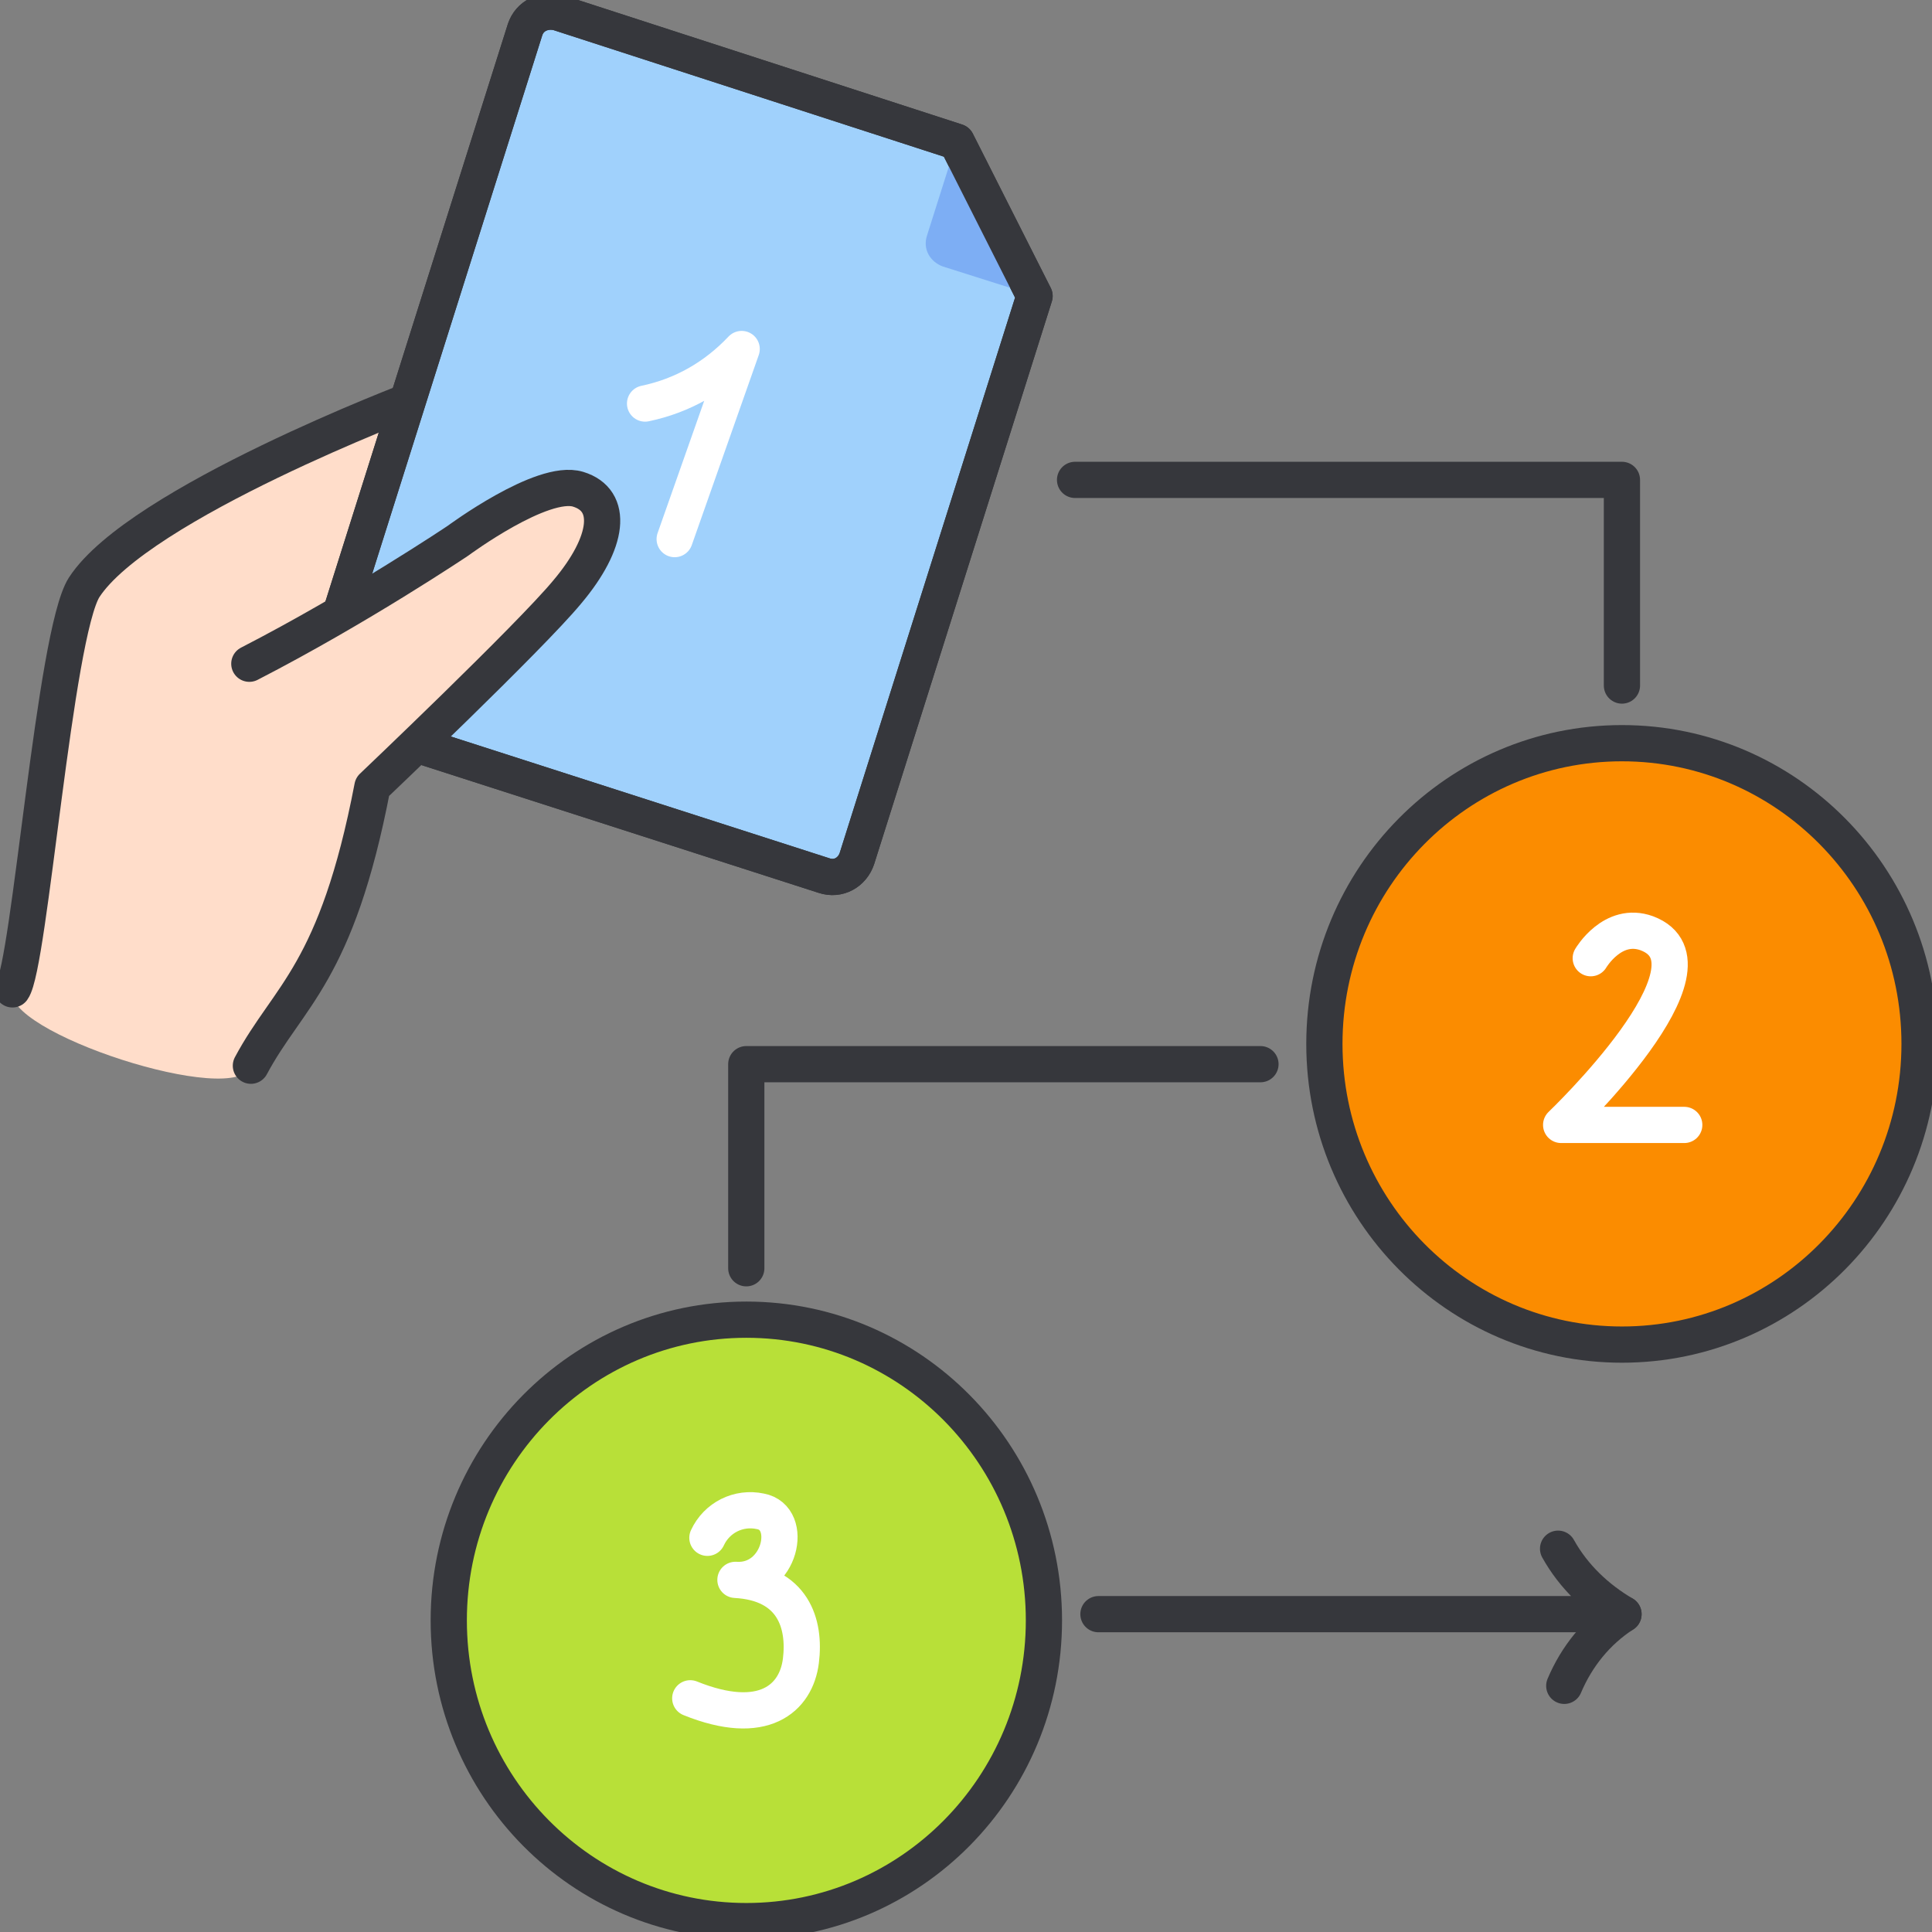 <svg width="80" height="80" viewBox="0 0 80 80" fill="none" xmlns="http://www.w3.org/2000/svg">
<rect x="0" y="0" width="80" height="80" fill="#808080" stroke="none"/>
<g clip-path="url(#clip0_31110_45021)">
<path d="M0.517 40.968C1.226 40 2.259 26.258 3.484 24.323C5.742 20.839 17.162 16.516 17.162 16.516L10.388 44.129C9.872 45.935 -0.064 42.71 0.517 40.968Z" fill="#FFDDCA"/>
<path d="M0.516 40.968C1.225 40 2.258 26.258 3.483 24.323C5.741 20.839 17.161 16.516 17.161 16.516" fill="#FFDDCA"/>
<path d="M0.516 40.968C1.225 40 2.258 26.258 3.483 24.323C5.741 20.839 17.161 16.516 17.161 16.516" stroke="#36373C" stroke-width="1.5" stroke-linecap="round" stroke-linejoin="round"/>
<path d="M34.129 36.258L13.871 29.742C13.29 29.549 13.032 28.968 13.162 28.387L21.742 1.226C21.936 0.645 22.516 0.387 23.097 0.516L39.613 5.871L42.839 12.258L35.484 35.548C35.291 36.129 34.71 36.452 34.129 36.258Z" fill="#A0D1FC" stroke="#36373C" stroke-width="1.5" stroke-linecap="round" stroke-linejoin="round"/>
<path d="M39.615 5.871L42.905 12.258L39.034 11.032C38.518 10.839 38.195 10.322 38.389 9.742L39.615 5.871Z" fill="#7DAEF4"/>
<path d="M34.129 36.258L13.871 29.742C13.29 29.549 13.032 28.968 13.162 28.387L21.742 1.226C21.936 0.645 22.516 0.387 23.097 0.516L39.613 5.871L42.839 12.258L35.484 35.548C35.291 36.129 34.71 36.452 34.129 36.258Z" stroke="#36373C" stroke-width="1.5" stroke-linecap="round" stroke-linejoin="round"/>
<path d="M26.711 16.71C28.259 16.387 29.614 15.613 30.711 14.452L27.937 22.323" stroke="white" stroke-width="1.5" stroke-linecap="round" stroke-linejoin="round"/>
<path d="M10.389 44.129C11.937 41.226 13.937 40.323 15.421 32.581C15.421 32.581 21.937 26.387 23.485 24.516C25.227 22.452 25.421 20.71 23.937 20.258C22.453 19.806 18.969 22.387 18.969 22.387C18.969 22.387 14.84 25.161 10.324 27.484" fill="#FFDDCA"/>
<path d="M10.389 44.129C11.937 41.226 13.937 40.323 15.421 32.581C15.421 32.581 21.937 26.387 23.485 24.516C25.227 22.452 25.421 20.71 23.937 20.258C22.453 19.806 18.969 22.387 18.969 22.387C18.969 22.387 14.84 25.161 10.324 27.484" stroke="#36373C" stroke-width="1.5" stroke-linecap="round" stroke-linejoin="round"/>
<path d="M52.193 44.065H30.902V52.516" stroke="#36373C" stroke-width="1.5" stroke-linecap="round" stroke-linejoin="round"/>
<path d="M44.516 19.871H67.161V28.387" stroke="#36373C" stroke-width="1.5" stroke-linecap="round" stroke-linejoin="round"/>
<path d="M67.162 55.677C73.968 55.677 79.485 50.103 79.485 43.226C79.485 36.349 73.968 30.774 67.162 30.774C60.357 30.774 54.84 36.349 54.84 43.226C54.84 50.103 60.357 55.677 67.162 55.677Z" fill="#FB8C00" stroke="#36373C" stroke-width="1.5" stroke-linecap="round" stroke-linejoin="round"/>
<path d="M30.905 79.549C37.71 79.549 43.227 73.974 43.227 67.097C43.227 60.22 37.71 54.645 30.905 54.645C24.099 54.645 18.582 60.22 18.582 67.097C18.582 73.974 24.099 79.549 30.905 79.549Z" fill="#B8E038" stroke="#36373C" stroke-width="1.5" stroke-linecap="round" stroke-linejoin="round"/>
<path d="M45.484 66.839H67.226C66.129 66.194 65.162 65.29 64.517 64.129" stroke="#36373C" stroke-width="1.5" stroke-linecap="round" stroke-linejoin="round"/>
<path d="M67.225 66.839C66.128 67.549 65.29 68.581 64.773 69.807" stroke="#36373C" stroke-width="1.5" stroke-linecap="round" stroke-linejoin="round"/>
<path d="M65.87 39.677C65.87 39.677 66.774 38.129 68.193 38.645C71.612 39.935 64.644 46.581 64.644 46.581H69.741" stroke="white" stroke-width="1.5" stroke-linecap="round" stroke-linejoin="round"/>
<path d="M29.292 63.677C29.679 62.839 30.582 62.387 31.485 62.581C32.905 62.839 32.324 65.548 30.453 65.419C32.84 65.548 33.356 67.226 33.163 68.774C32.969 70.323 31.614 71.548 28.582 70.323" stroke="white" stroke-width="1.5" stroke-linecap="round" stroke-linejoin="round"/>
</g>
<defs>
<clipPath id="clip0_31110_45021">
<rect width="80" height="80" fill="white"/>
</clipPath>
</defs>
</svg>
